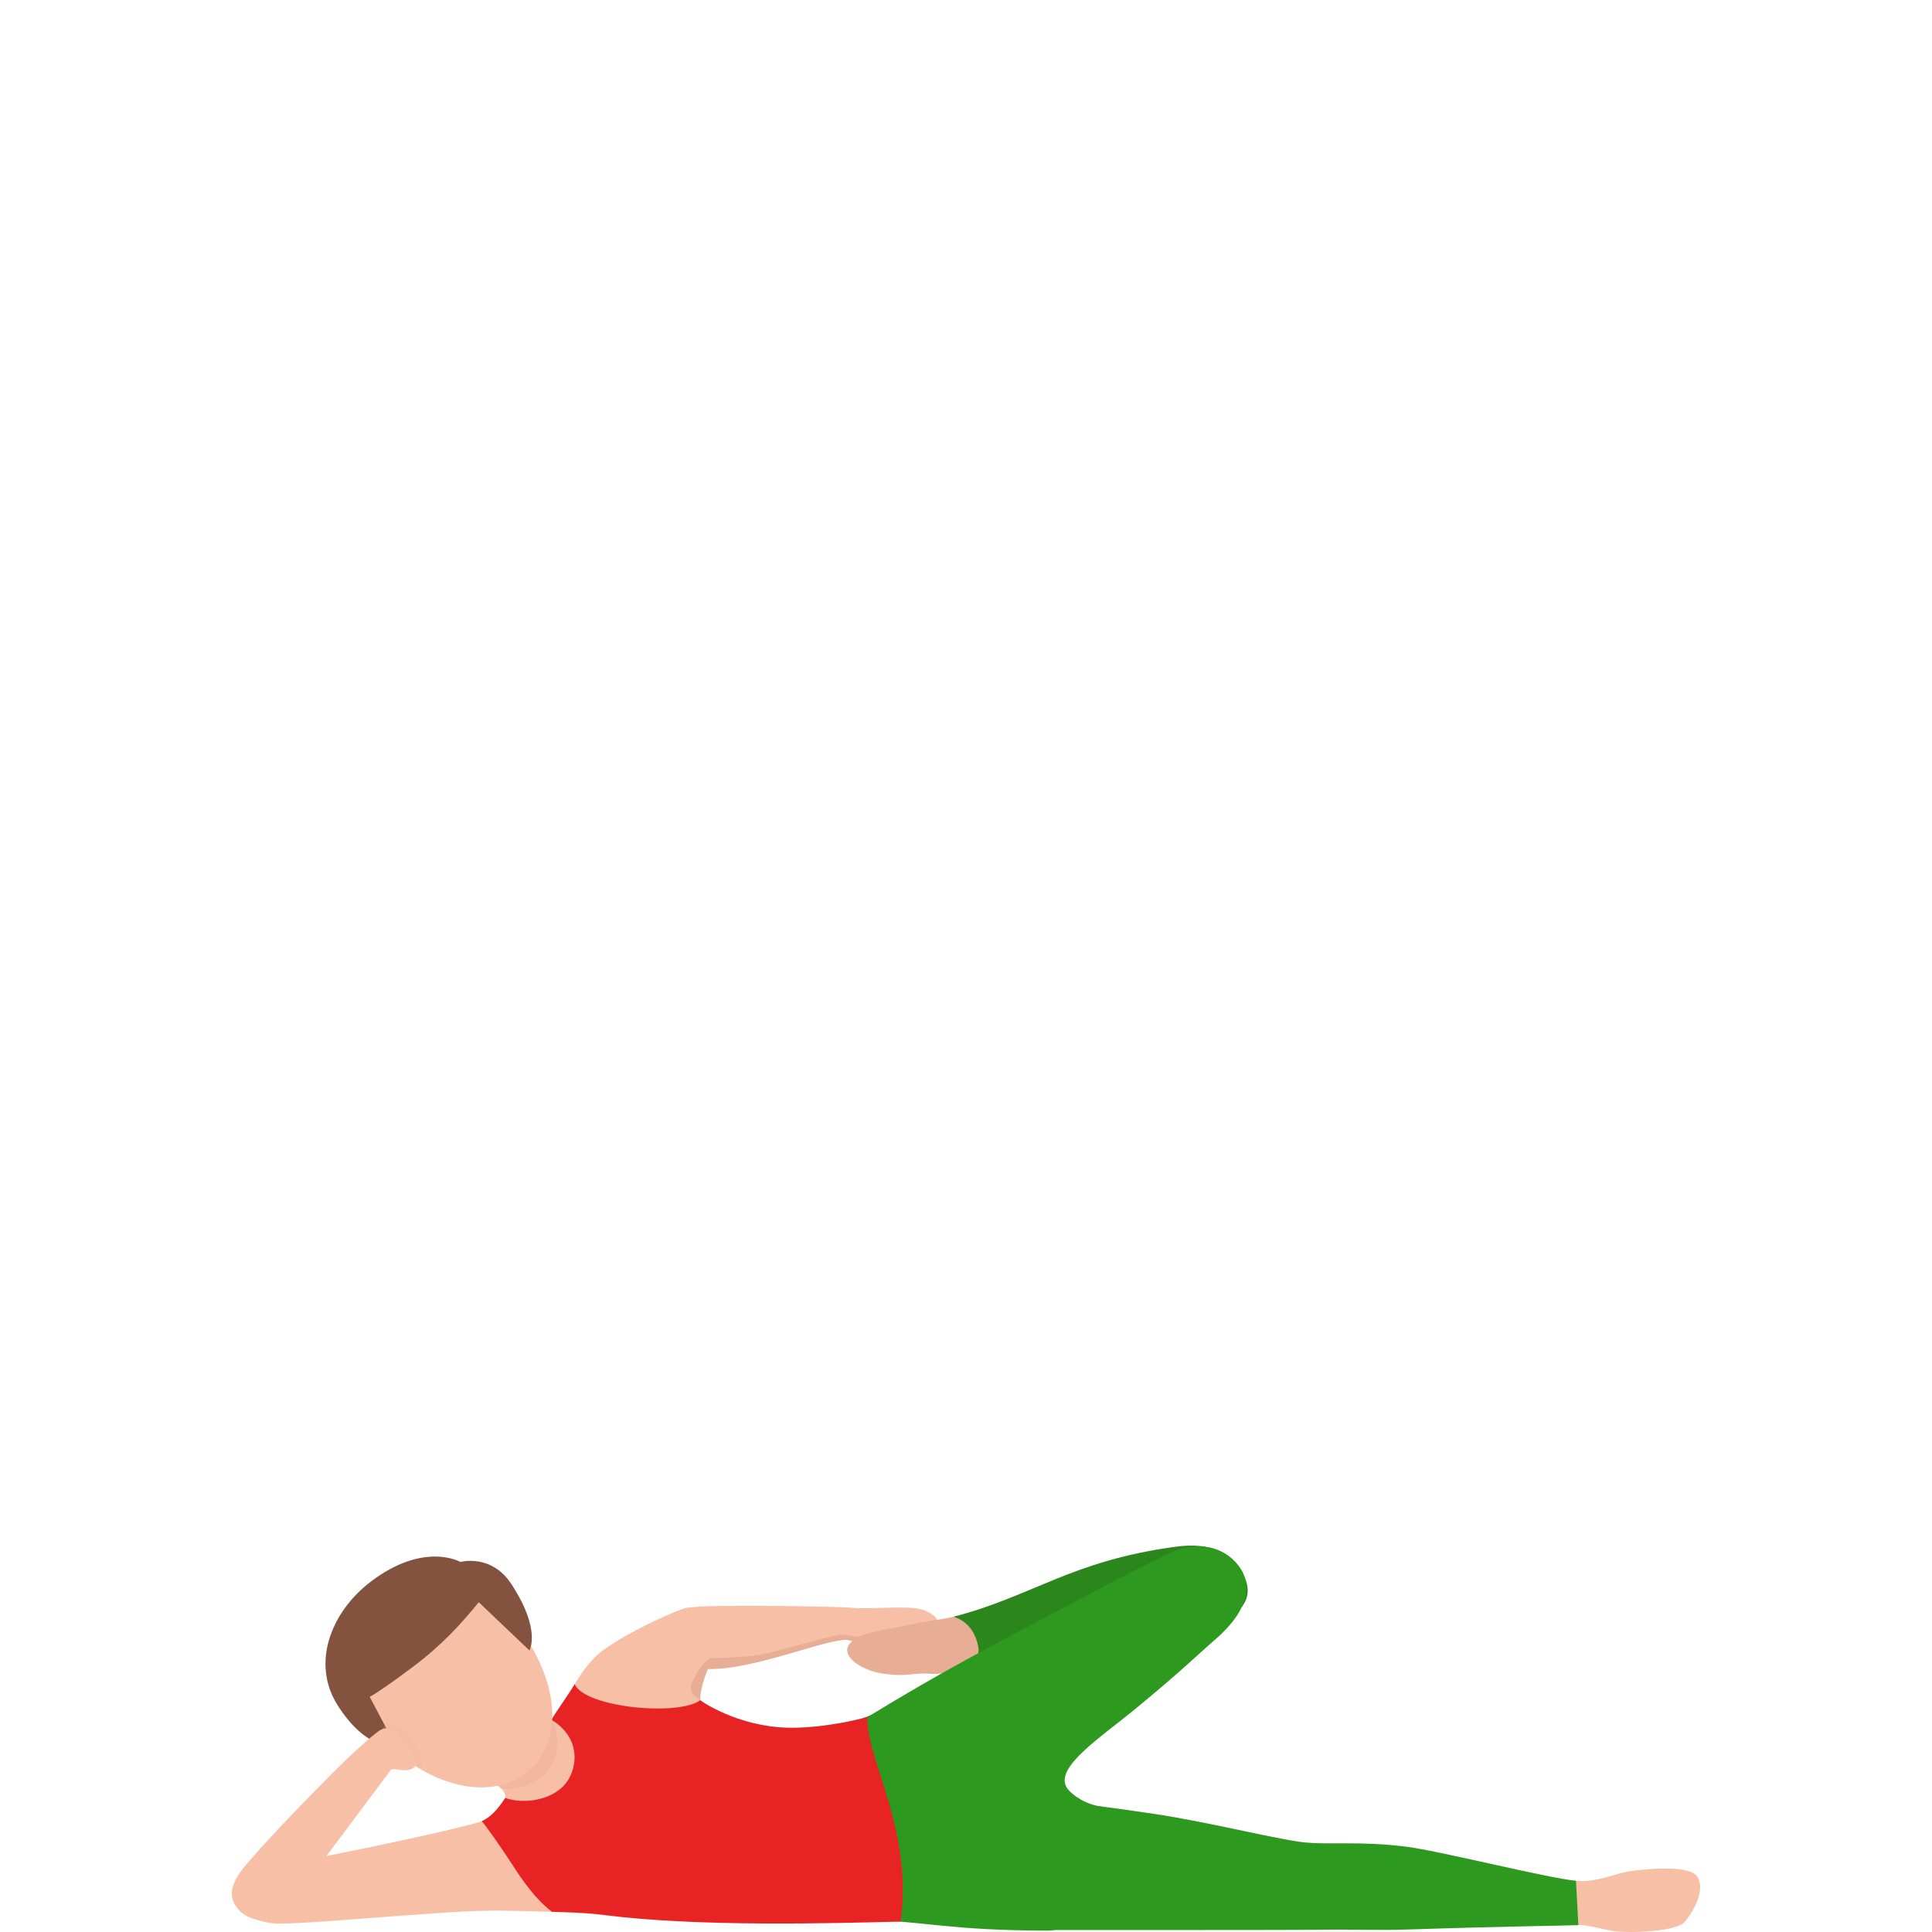 <svg width="300" height="300" viewBox="0 0 300 300" fill="none" xmlns="http://www.w3.org/2000/svg">
<path d="M107.293 249.632C108.947 249.085 130.165 249.442 132.107 249.64C135.518 249.993 141.633 249.101 143.744 250.132C145.875 251.17 146.44 252.185 143.459 252.958C141.019 253.588 137.3 255.991 134.996 255.689C133.243 255.455 133.492 255.126 131.891 254.694C129.279 253.989 117.546 259.284 109.91 259.154C107.988 259.122 104.075 250.695 107.293 249.632Z" fill="#F7C0A6"/>
<path d="M89.22 261.512C90.179 260.12 90.368 259.494 92.306 257.409C94.706 254.825 103.429 250.667 106.141 249.799C109.58 248.697 111.675 251.895 111.912 253.453C112.192 255.304 110.587 257.651 109.909 259.153C108.942 261.29 108.709 263.434 108.738 264.009C108.842 266.082 111.595 266.776 114.231 267.085C114.937 267.168 104.528 266.752 99.272 266.169C93.879 265.571 88.442 262.641 89.22 261.512Z" fill="#F7C0A6"/>
<path d="M155.525 255.784C153.106 256.628 151.504 256.779 150.987 257.762C150.224 259.205 146.565 260.069 144.635 259.914C141.557 259.668 141.345 260.414 137.444 259.93C133.881 259.49 130.575 257.25 131.827 255.387C133.038 253.588 136.598 253.227 139.9 252.565C143.275 251.887 143.495 251.8 146.071 251.431C147.869 251.174 149.94 250.599 152.255 249.905" fill="#E8AD95"/>
<path d="M171.026 256.291C155.794 257.754 160.316 256.664 150.983 257.762C150.983 257.762 152.259 257.524 151.886 255.622C151.083 251.527 147.917 251.091 148.13 251.035C160.489 247.789 166.263 242.41 182.45 240.186C188.007 239.421 191.61 241.007 193.32 245.054C197.003 253.778 175.271 255.883 171.026 256.291Z" fill="#2B871B"/>
<path d="M78.438 279.282C78.454 279.179 78.458 279.08 78.458 278.985C78.398 277.034 74.594 276.127 74.594 276.127L82.965 267.145C82.965 267.145 88.45 270.855 87.005 273.419" fill="#F7C0A6"/>
<path d="M42.276 298.641C45.47 299.069 67.684 296.758 76.412 296.663C78.574 296.639 81.684 295.01 82.049 290.587C82.414 286.159 78.358 281.767 75.304 282.683C67.784 284.938 45.089 289.346 42.405 289.774C38.737 290.357 36.121 291.486 36.241 294.202C36.362 296.921 39.086 298.213 42.276 298.641Z" fill="#F7C0A6"/>
<path d="M250.102 299.791C248.457 299.45 246.699 298.986 245.479 298.927C244.697 298.887 232.603 297.496 218.527 298.657C213.567 299.066 208.624 298.872 204.787 298.856C204.595 298.856 160.994 298.57 160.994 298.57C156.841 298.459 153.855 294.178 153.948 290.08C153.948 290.068 153.948 290.06 153.948 290.044C154.06 285.929 155.131 281.795 160.737 281.216C166.483 280.622 172.566 280.737 179.103 281.645C184.68 282.421 199.17 285.874 203.122 286.14C207.075 286.405 212.612 287.555 217.957 287.487C223.302 287.42 241.033 291.804 244.97 292.066C248.071 292.272 250.756 290.948 252.806 290.615C255.126 290.238 262.212 289.501 263.512 291.356C264.812 293.207 263.287 296.41 261.606 298.42C260.266 300.029 252.285 300.247 250.102 299.791Z" fill="#F7C0A6"/>
<path d="M153.951 290.044C153.951 290.056 153.951 290.068 153.951 290.08C153.859 294.179 154.914 299.581 159.063 299.692C159.063 299.692 200.116 299.72 204.787 299.649C210.059 299.565 213.952 299.776 218.927 299.605C232.731 299.137 242.734 299.026 245.089 298.935L244.72 292.05C240.318 291.654 223.165 287.293 217.96 286.699C211.199 285.926 207.078 286.409 203.126 286.144C199.173 285.878 188.379 283.02 179.106 281.649C171.879 280.578 164.48 279.437 158.734 280.031C153.129 280.606 154.063 285.934 153.951 290.044Z" fill="#2E991F"/>
<path d="M144.711 297.948C135.759 297.663 111.84 299.661 93.939 297.377C90.3 296.914 80.224 296.664 74.306 296.664C68.387 296.664 66.915 285.367 74.972 282.759C76.93 282.124 80.216 277.043 81.316 273.602C82.82 268.893 90.456 260.371 98.341 262.234C107.257 264.338 115.575 268.548 123.725 268.286C132.677 268.001 140.281 264.985 149.775 262.741C151.496 262.333 155.89 276.634 156.215 278.953C156.54 281.268 153.663 298.234 144.711 297.948Z" fill="#F7C0A6"/>
<path d="M163.353 271.056C163.613 278.718 169.147 280.356 171.31 280.57C177.084 281.14 170.551 299.782 162.67 299.782C147.944 299.782 143.615 298.371 134.666 298.086L134.004 266.807C155.957 257.876 163.152 265.178 163.353 271.056Z" fill="#2E991F"/>
<path d="M79.823 289.957C77.929 287.015 75.517 283.579 74.807 282.79C76.243 282.144 77.319 280.911 78.454 279.183C81.696 280.344 87.218 279.409 88.743 275.342C90.259 271.295 87.88 268.314 85.609 267.057C86.343 265.801 88.618 262.63 89.22 261.508C90.962 265.258 105.539 266.482 108.737 264.001C109.464 264.584 115.639 268.536 123.728 268.282C124.591 268.254 128.917 268.167 134.731 266.601C134.161 272.349 141.885 284.142 139.847 298.38C129.009 298.657 108.481 299.228 93.943 297.373C91.728 297.092 90.308 296.973 85.709 296.858C84.104 295.641 82.21 293.667 79.823 289.957Z" fill="#E82323"/>
<path opacity="0.4" d="M85.713 267.145C85.713 267.145 87.88 270.855 85.28 274.561C82.68 278.267 77.901 277.784 77.901 277.784L75.963 276.115L85.713 267.145Z" fill="#E8AD95"/>
<path d="M60.27 270.863C67.167 277.554 76.525 279.826 82.15 274.875C87.78 269.924 86.46 260.585 80.65 252.939C75.281 245.871 66.373 244.068 59.688 249.946C52.044 256.669 53.886 264.672 60.27 270.863Z" fill="#F7C0A6"/>
<path d="M57.633 245.553C65.891 239.306 71.5 242.54 71.5 242.54C71.5 242.54 76.283 241.204 79.405 245.973C84.116 253.155 82.202 256.275 82.202 256.275L74.341 248.791C71.584 252.196 68.571 255.482 64.141 258.808C61.095 261.095 58.744 262.756 57.412 263.489L61.501 271.223C61.501 271.223 56.818 271.92 52.316 264.611C48.42 258.289 51.273 250.365 57.633 245.553Z" fill="#845340"/>
<g opacity="0.4">
<path opacity="0.4" d="M64.779 274.275C64.779 274.275 64.811 274.204 64.859 274.073L65.067 274.133L64.779 274.275Z" fill="#E8AD95"/>
<path opacity="0.4" d="M63.002 269.047C65.522 271.893 65.963 273.986 65.209 274.628L63.881 273.8C62.629 272.944 61.409 271.969 60.265 270.859C57.938 268.603 60.193 265.88 63.002 269.047Z" fill="#E8AD95"/>
</g>
<path d="M37.357 296.842C35.206 294.817 35.748 292.529 38.023 289.79C42.168 284.796 52.043 274.843 53.829 273.166C55.482 271.616 58.367 268.933 59.226 268.556C60.526 267.985 61.144 268.655 62.436 270.142C64.579 272.607 64.94 273.883 64.31 274.434C63.178 275.421 61.116 274.395 60.682 274.831C60.682 274.831 45.459 295.249 44.259 296.703C43.059 298.158 39.508 298.872 37.357 296.842Z" fill="#F7C0A6"/>
<path d="M154.847 287.816C155.986 287.043 162.864 287.067 165.701 283.939C167.013 282.489 167.683 280.847 165.64 277.565C163.718 274.466 170.817 269.852 176.097 265.519C183.396 259.53 186.273 256.668 188.54 254.722C194.808 249.351 194.531 244.871 191.289 242.021C187.678 238.85 183.027 240.539 182.02 240.991C179.757 242.013 175.784 244.015 165.596 249.414C152.989 256.093 146.436 259.462 134.731 266.605C134.731 266.605 141.733 280.847 142.56 282.512C145.333 288.113 149.08 291.732 154.847 287.816Z" fill="#2E991F"/>
<path d="M133.331 254.179C132.44 254.044 131.581 253.878 130.947 253.85C129.495 253.791 123.171 255.745 119.335 256.676C116.057 257.469 111.619 257.425 110.23 257.469C108.549 258.583 107.245 261.512 107.245 261.972C107.245 263.058 108.096 263.49 108.734 264.009H108.746C108.601 263.744 108.762 261.976 109.905 259.158C117.541 259.288 129.274 253.989 131.886 254.698C132.007 254.73 132.231 254.797 132.332 254.829C132.745 254.528 133.275 254.464 133.331 254.179Z" fill="#E8AD95"/>
</svg>
